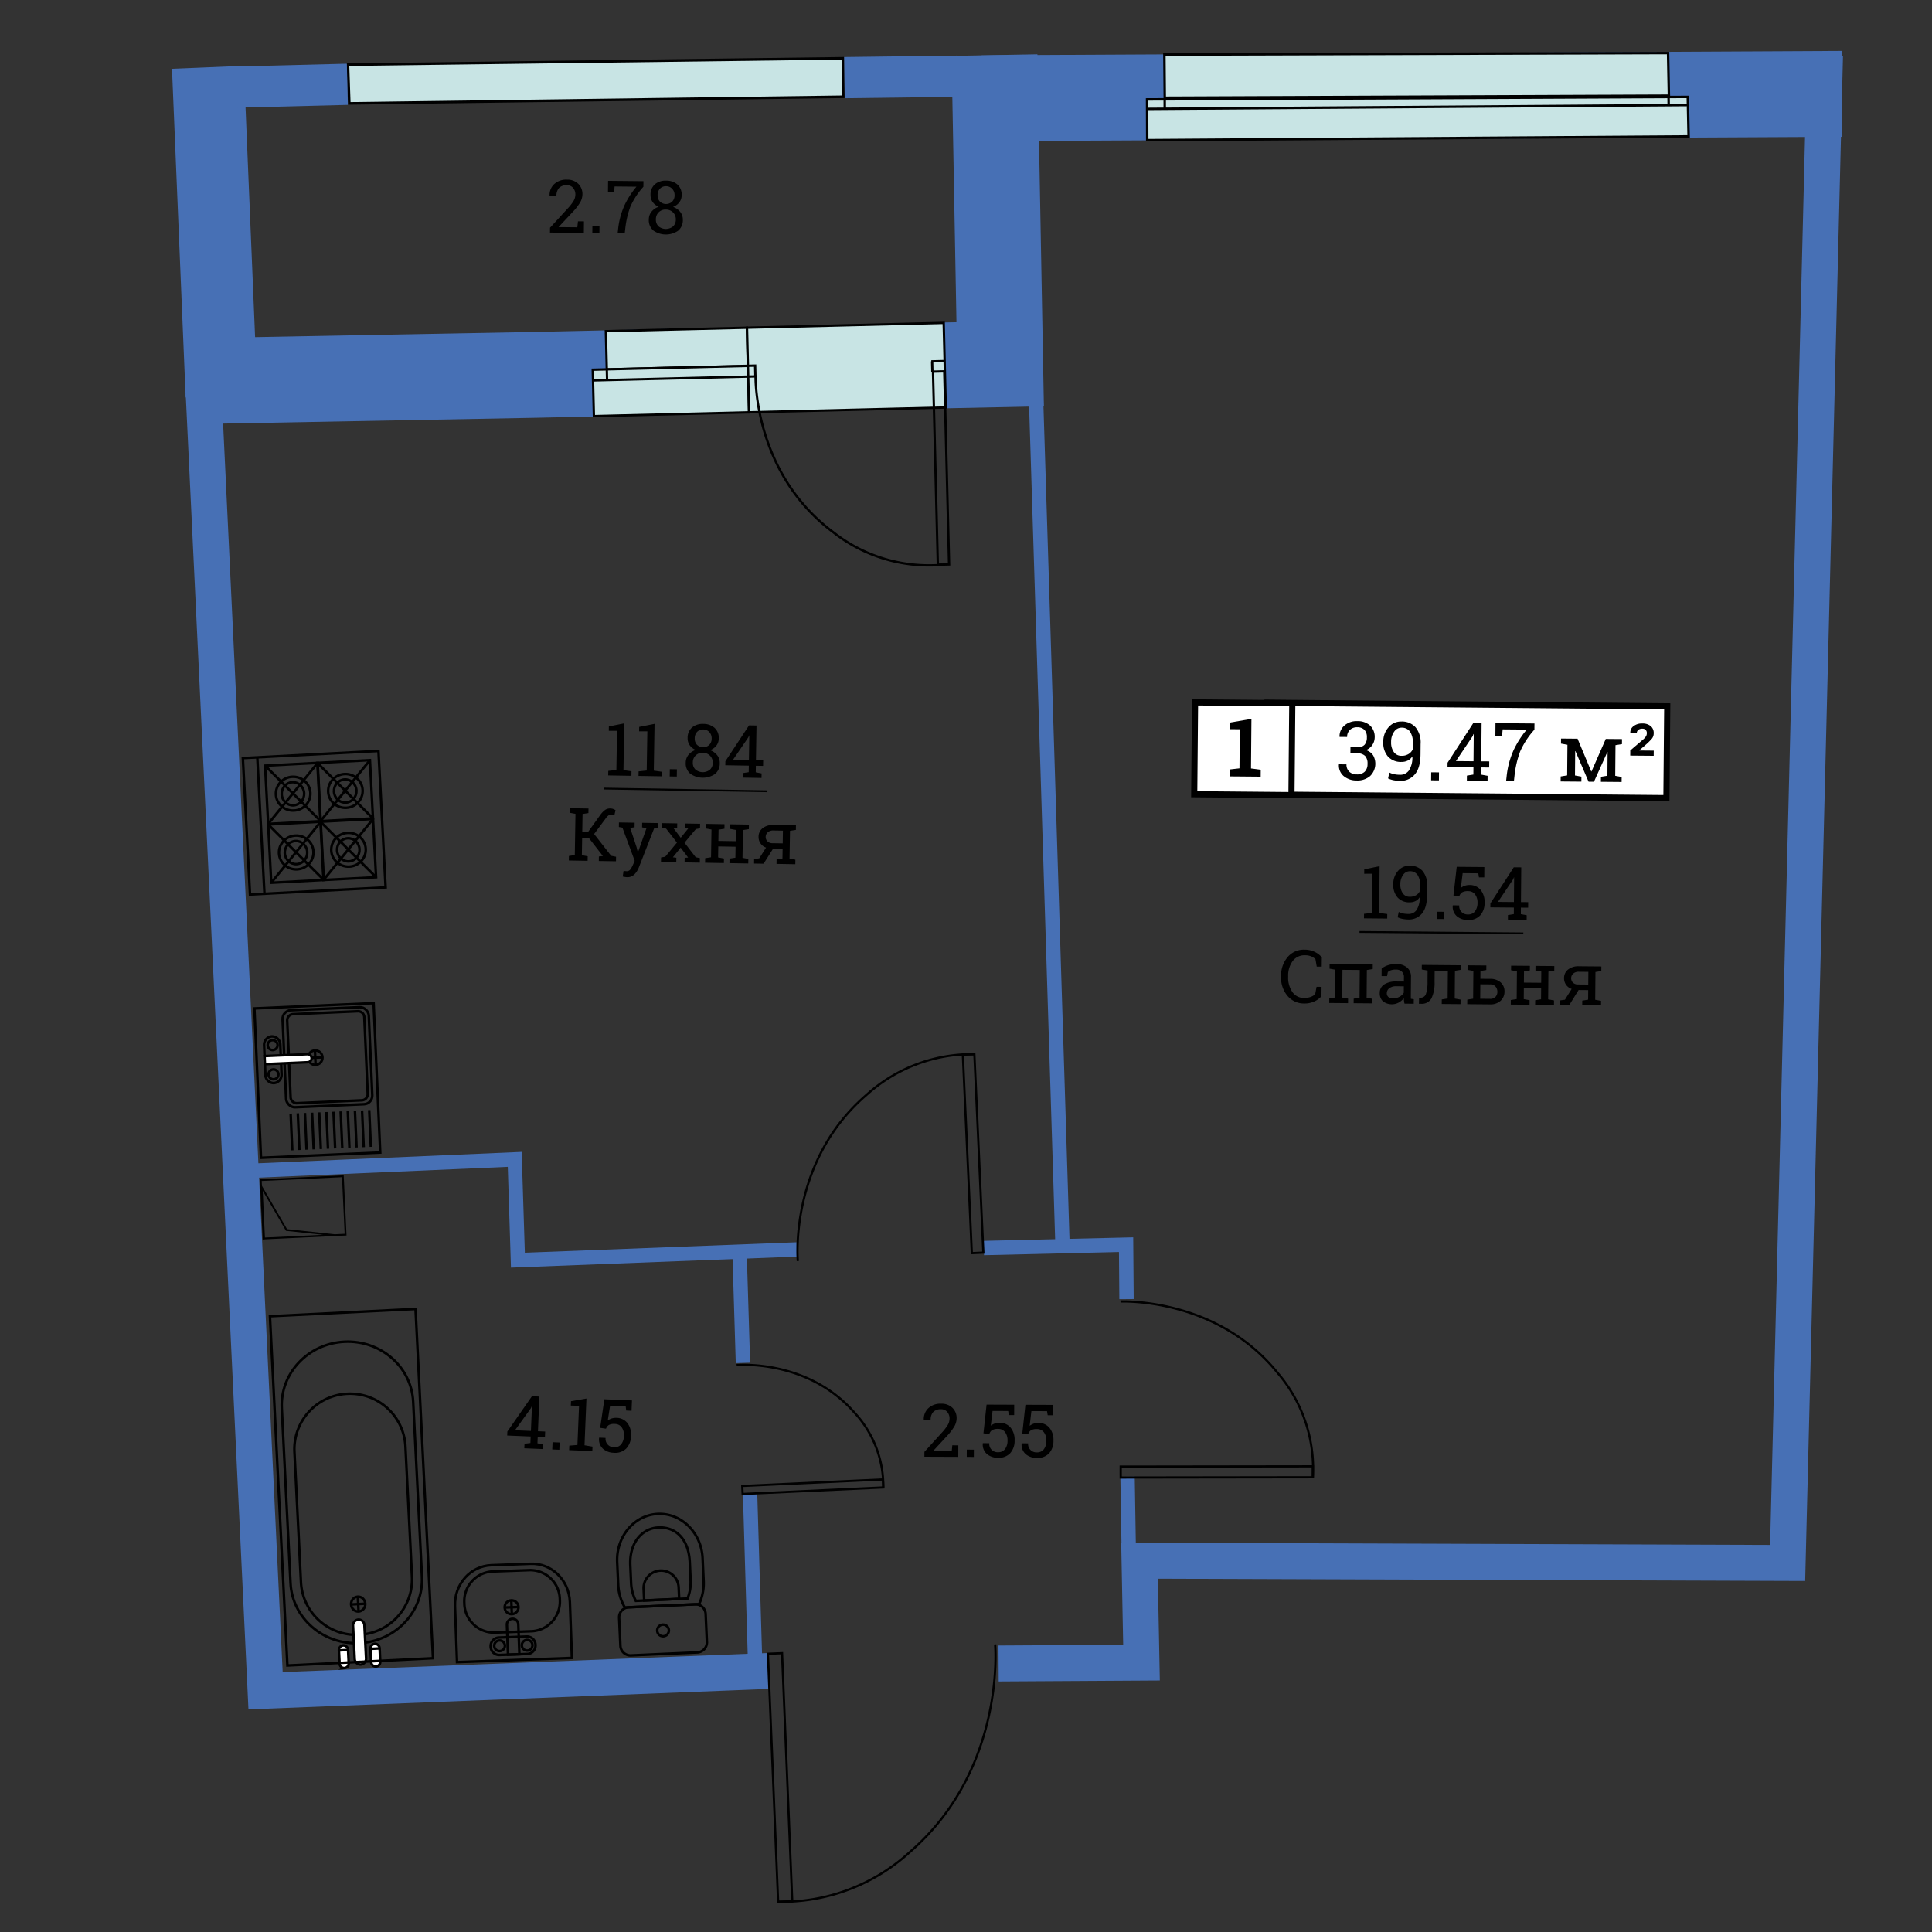 <svg id="Слой_1" data-name="Слой 1" xmlns="http://www.w3.org/2000/svg" viewBox="0 0 600 600"><rect x="0" y="0" width="600" height="600" fill="#333333" stroke="none"/><defs><style>.cls-1,.cls-11,.cls-13,.cls-15,.cls-17,.cls-18,.cls-2,.cls-3,.cls-4,.cls-6,.cls-8,.cls-9{fill:none;}.cls-1,.cls-18,.cls-2,.cls-3,.cls-4{stroke:#4770b5;}.cls-1,.cls-10,.cls-11,.cls-12,.cls-13,.cls-15,.cls-16,.cls-17,.cls-18,.cls-2,.cls-3,.cls-4,.cls-5,.cls-7,.cls-8,.cls-9{stroke-miterlimit:10;}.cls-1{stroke-width:26.664px;}.cls-2{stroke-width:11.161px;}.cls-3{stroke-width:22.321px;}.cls-4{stroke-width:4.457px;}.cls-10,.cls-5,.cls-7{fill:#c8e4e4;}.cls-10,.cls-11,.cls-12,.cls-13,.cls-15,.cls-16,.cls-17,.cls-5,.cls-7,.cls-8,.cls-9{stroke:#000;}.cls-5{stroke-width:0.8px;}.cls-7,.cls-8{stroke-width:0.724px;}.cls-9{stroke-width:0.686px;}.cls-10{stroke-width:0.762px;}.cls-11,.cls-12{stroke-width:0.782px;}.cls-12,.cls-14,.cls-16{fill:#fff;}.cls-13{stroke-width:0.558px;}.cls-15,.cls-16{stroke-width:1.905px;}.cls-17{stroke-width:0.56px;}.cls-18{stroke-width:12.786px;}</style></defs><title>aviator_k8_s1_e1_39_47</title><polyline class="cls-1" points="571.999 29.142 310.672 30.475 304.954 30.559"/><polyline class="cls-2" points="63.252 122.155 82.476 525.071 238.741 518.927"/><polyline class="cls-2" points="310.122 516.609 354.503 516.345 353.889 484.681 555.167 485.387 566.777 17.227"/><polyline class="cls-1" points="58.675 118.417 166.793 116.402 242.343 114.708"/><polyline class="cls-1" points="293.397 113.479 310.613 113.121 308.849 17.111"/><line class="cls-3" x1="64.568" y1="20.902" x2="68.812" y2="122.969"/><polyline class="cls-4" points="79.157 363.546 159.852 360.054 160.838 391.357 247.454 388.023"/><polyline class="cls-4" points="305.54 387.587 349.718 386.543 349.851 403.447"/><line class="cls-4" x1="350.173" y1="458.609" x2="350.522" y2="479.991"/><line class="cls-4" x1="229.702" y1="389.814" x2="230.727" y2="423.264"/><line class="cls-4" x1="232.949" y1="463.98" x2="234.549" y2="517.624"/><line class="cls-4" x1="321.711" y1="122.424" x2="330" y2="387.627"/><polygon class="cls-5" points="108.063 20.086 108.479 32.104 261.875 30.042 261.75 18.104 108.063 20.086"/><line class="cls-6" x1="289.657" y1="115.688" x2="286.272" y2="115.719"/><rect class="cls-7" x="188.295" y="102.312" width="43.822" height="11.854" transform="translate(-2.591 5.188) rotate(-1.405)"/><rect class="cls-7" x="184.257" y="114.216" width="48.209" height="14.428" transform="translate(-2.916 5.147) rotate(-1.405)"/><rect class="cls-7" x="232.304" y="101.023" width="61.1" height="26.282" transform="translate(-2.721 6.481) rotate(-1.405)"/><path class="cls-8" d="M184.5,118.135l50.16-1.243s-.715,30.025,24.258,48.5a48.093,48.093,0,0,0,33.656,10.018"/><rect class="cls-8" x="290.345" y="115.471" width="3.498" height="59.946" transform="matrix(1, -0.025, 0.025, 1, -3.479, 7.208)"/><line class="cls-8" x1="188.528" y1="117.766" x2="188.447" y2="114.466"/><polyline class="cls-8" points="234.594 116.845 234.513 113.544 230.135 113.652"/><line class="cls-8" x1="293.363" y1="112.128" x2="289.219" y2="112.23"/><line class="cls-8" x1="289.478" y1="112.223" x2="289.559" y2="115.524"/><path class="cls-9" d="M302.631,327.385a48.825,48.825,0,0,0-33.586,12.689c-24.145,20.772-21.274,51.549-21.274,51.549"/><rect class="cls-9" x="300.414" y="327.436" width="3.584" height="61.691" transform="translate(-15.894 14.034) rotate(-2.592)"/><path class="cls-9" d="M407.712,458.81a45.673,45.673,0,0,0-10.836-32.327c-19.045-23.724-48.9-22.283-48.9-22.283"/><rect class="cls-9" x="348.048" y="455.426" width="59.661" height="3.397" transform="translate(-0.642 0.531) rotate(-0.08)"/><path class="cls-9" d="M274.313,461.966a33.479,33.479,0,0,0-9-23.315c-14.728-16.745-36.544-14.706-36.544-14.706"/><rect class="cls-9" x="230.546" y="460.469" width="43.732" height="2.49" transform="translate(-21.129 12.195) rotate(-2.657)"/><path class="cls-9" d="M241.612,590.609a59.008,59.008,0,0,0,41.177-15.646c29.649-25.8,26.259-64.272,26.259-64.272"/><rect class="cls-9" x="240.063" y="513.47" width="4.389" height="77.08" transform="translate(-22.473 10.419) rotate(-2.355)"/><polygon class="cls-10" points="361.609 16.946 361.723 30.346 518.29 29.707 518.034 16.474 361.609 16.946"/><polygon class="cls-10" points="356.238 30.868 356.279 43.526 524.412 42.361 524.158 30.091 361.754 30.842 356.238 30.868"/><line class="cls-10" x1="361.708" y1="31.207" x2="361.719" y2="34.015"/><line class="cls-10" x1="356.248" y1="33.818" x2="524.21" y2="32.616"/><line class="cls-10" x1="518.196" y1="30.37" x2="518.218" y2="32.304"/><path class="cls-11" d="M111.613,510.28c-11.268.563-20.842-7.769-21.384-18.611l-2.716-54.324c-.542-10.843,8.153-20.088,19.421-20.651h0c11.268-.563,20.842,7.769,21.384,18.612l2.716,54.324c.542,10.842-8.153,20.088-19.421,20.651Z"/><path class="cls-11" d="M111.561,507.69a17.226,17.226,0,0,1-18.093-16.313l-2.024-40.487a17.226,17.226,0,0,1,16.376-18.036h0a17.226,17.226,0,0,1,18.092,16.313l2.024,40.487a17.226,17.226,0,0,1-16.375,18.036Z"/><path class="cls-12" d="M112.013,516.924a1.812,1.812,0,0,1-1.86-1.76l-.512-10.244a1.812,1.812,0,0,1,1.675-1.937h0a1.812,1.812,0,0,1,1.86,1.76l.512,10.244a1.812,1.812,0,0,1-1.675,1.937Z"/><path class="cls-12" d="M116.75,517.538a1.455,1.455,0,0,1-1.494-1.414l-.2-4.061a1.455,1.455,0,0,1,1.346-1.556h0a1.455,1.455,0,0,1,1.494,1.414l.2,4.061a1.455,1.455,0,0,1-1.346,1.556Z"/><line class="cls-11" x1="117.893" y1="511.921" x2="115.053" y2="512.063"/><path class="cls-12" d="M106.954,518.028a1.455,1.455,0,0,1-1.494-1.414l-.2-4.061A1.455,1.455,0,0,1,106.6,511h0a1.455,1.455,0,0,1,1.494,1.414l.2,4.061a1.455,1.455,0,0,1-1.346,1.556Z"/><line class="cls-11" x1="108.097" y1="512.411" x2="105.257" y2="512.553"/><ellipse class="cls-11" cx="111.239" cy="498.16" rx="2.205" ry="2.306" transform="translate(-24.734 6.176) rotate(-2.862)"/><line class="cls-11" x1="113.442" y1="498.05" x2="109.037" y2="498.271"/><line class="cls-11" x1="111.124" y1="495.857" x2="111.355" y2="500.464"/><rect class="cls-11" x="86.52" y="407.577" width="45.267" height="108.592" transform="translate(-22.925 6.026) rotate(-2.862)"/><path class="cls-11" d="M217.1,498.169a15.248,15.248,0,0,0,1.419-7.179l-.318-7.046c-.358-7.94-6.588-14.108-13.913-13.778s-12.975,7.035-12.617,14.975l.318,7.046a15.25,15.25,0,0,0,2.06,7.022Z"/><path class="cls-11" d="M213.513,496.438a13.243,13.243,0,0,0,.96-5.636l-.25-5.537c-.347-7.7-4.646-11.112-9.749-10.882s-9.045,4.722-8.73,11.716l.25,5.537a13.235,13.235,0,0,0,1.463,5.527Z"/><path class="cls-11" d="M210.921,496.555l-.167-3.7a5.442,5.442,0,0,0-10.871.49l.167,3.7Z"/><path class="cls-11" d="M195.891,514.1a3.133,3.133,0,0,1-3.22-3.042l-.387-8.578a3.133,3.133,0,0,1,2.932-3.32l20.707-.934a3.133,3.133,0,0,1,3.22,3.042l.387,8.578a3.133,3.133,0,0,1-2.933,3.32Z"/><circle class="cls-11" cx="205.916" cy="506.349" r="1.814" transform="translate(-22.613 9.796) rotate(-2.583)"/><path class="cls-11" d="M153.485,507.016a9.229,9.229,0,0,1-9.282-9.159h0a9.229,9.229,0,0,1,8.591-9.81l11.786-.43a9.229,9.229,0,0,1,9.282,9.159h0a9.229,9.229,0,0,1-8.591,9.81Z"/><circle class="cls-11" cx="158.872" cy="499.144" r="2.147" transform="translate(-18.08 6.12) rotate(-2.088)"/><line class="cls-11" x1="161.017" y1="499.066" x2="156.727" y2="499.223"/><line class="cls-11" x1="158.794" y1="496.999" x2="158.95" y2="501.29"/><path class="cls-11" d="M155.066,513.968a2.651,2.651,0,0,1-2.683-2.616h0a2.651,2.651,0,0,1,2.485-2.8l8.757-.319a2.651,2.651,0,0,1,2.683,2.616h0a2.651,2.651,0,0,1-2.486,2.8Z"/><circle class="cls-11" cx="163.712" cy="510.94" r="1.657" transform="translate(-18.506 6.304) rotate(-2.088)"/><circle class="cls-11" cx="155.143" cy="511.1" r="1.657" transform="translate(-18.518 5.992) rotate(-2.088)"/><path class="cls-11" d="M161.3,513.741l-.339-9.3a1.77,1.77,0,0,0-3.538.129l.339,9.3Z"/><path class="cls-11" d="M176.978,497.491c-.247-6.777-5.689-12.079-12.156-11.843l-12.262.447c-6.467.236-11.509,5.92-11.262,12.7l.634,17.388,35.68-1.3Z"/><rect class="cls-11" x="76.508" y="234.296" width="42.169" height="42.423" transform="translate(-13.262 5.468) rotate(-3.005)"/><line class="cls-11" x1="79.907" y1="235.195" x2="82.131" y2="277.559"/><rect class="cls-11" x="99.031" y="236.487" width="16.342" height="18.121" transform="translate(-12.727 5.958) rotate(-3.005)"/><ellipse class="cls-11" cx="107.275" cy="245.629" rx="5.361" ry="5.25" transform="translate(-12.731 5.962) rotate(-3.005)"/><ellipse class="cls-11" cx="107.209" cy="245.658" rx="3.493" ry="3.594" transform="translate(-12.732 5.959) rotate(-3.005)"/><line class="cls-11" x1="114.887" y1="236.071" x2="99.518" y2="255.025"/><line class="cls-11" x1="98.568" y1="236.928" x2="115.837" y2="254.168"/><rect class="cls-11" x="82.796" y="237.34" width="16.342" height="18.121" transform="translate(-12.794 5.108) rotate(-3.005)"/><ellipse class="cls-11" cx="91.04" cy="246.481" rx="5.361" ry="5.25" transform="translate(-12.798 5.112) rotate(-3.005)"/><ellipse class="cls-11" cx="90.973" cy="246.51" rx="3.493" ry="3.594" transform="translate(-12.799 5.109) rotate(-3.005)"/><line class="cls-11" x1="98.652" y1="236.924" x2="83.282" y2="255.877"/><line class="cls-11" x1="82.332" y1="237.781" x2="99.602" y2="255.02"/><rect class="cls-11" x="99.99" y="254.752" width="16.342" height="18.121" transform="translate(-13.683 6.034) rotate(-3.005)"/><ellipse class="cls-11" cx="108.234" cy="263.893" rx="5.361" ry="5.25" transform="translate(-13.687 6.038) rotate(-3.005)"/><ellipse class="cls-11" cx="108.168" cy="263.923" rx="3.493" ry="3.594" transform="translate(-13.689 6.034) rotate(-3.005)"/><line class="cls-11" x1="115.846" y1="254.336" x2="100.477" y2="273.289"/><line class="cls-11" x1="99.527" y1="255.193" x2="116.796" y2="272.433"/><rect class="cls-11" x="83.755" y="255.605" width="16.342" height="18.121" transform="translate(-13.75 5.184) rotate(-3.005)"/><ellipse class="cls-11" cx="91.999" cy="264.746" rx="5.361" ry="5.25" transform="translate(-13.754 5.188) rotate(-3.005)"/><ellipse class="cls-11" cx="91.932" cy="264.775" rx="3.493" ry="3.594" transform="translate(-13.756 5.184) rotate(-3.005)"/><line class="cls-11" x1="99.611" y1="255.189" x2="84.241" y2="274.142"/><line class="cls-11" x1="83.291" y1="256.045" x2="100.561" y2="273.285"/><rect class="cls-11" x="80.011" y="312.337" width="37.065" height="46.429" transform="translate(-14.739 4.685) rotate(-2.534)"/><line class="cls-11" x1="115.171" y1="356.163" x2="114.666" y2="344.764"/><line class="cls-11" x1="112.953" y1="356.261" x2="112.448" y2="344.862"/><line class="cls-11" x1="110.734" y1="356.359" x2="110.23" y2="344.96"/><line class="cls-11" x1="108.516" y1="356.457" x2="108.012" y2="345.058"/><line class="cls-11" x1="106.298" y1="356.555" x2="105.793" y2="345.156"/><line class="cls-11" x1="104.08" y1="356.654" x2="103.575" y2="345.255"/><line class="cls-11" x1="101.861" y1="356.752" x2="101.357" y2="345.353"/><line class="cls-11" x1="99.643" y1="356.85" x2="99.139" y2="345.451"/><line class="cls-11" x1="97.425" y1="356.948" x2="96.92" y2="345.549"/><line class="cls-11" x1="95.207" y1="357.046" x2="94.702" y2="345.647"/><line class="cls-11" x1="92.989" y1="357.144" x2="92.484" y2="345.745"/><line class="cls-11" x1="90.77" y1="357.243" x2="90.266" y2="345.844"/><rect class="cls-11" x="88.293" y="313.254" width="26.795" height="30.159" rx="2.677" ry="2.677" transform="translate(-14.416 4.817) rotate(-2.534)"/><path class="cls-11" d="M89.2,317a1.922,1.922,0,0,1,1.785-2.047l20.2-.894a1.922,1.922,0,0,1,1.959,1.881l1.05,23.722a1.921,1.921,0,0,1-1.785,2.047l-20.2.894a1.921,1.921,0,0,1-1.959-1.881Z"/><circle class="cls-11" cx="97.909" cy="328.462" r="2.243" transform="translate(-14.426 4.65) rotate(-2.534)"/><line class="cls-11" x1="98.008" y1="330.703" x2="97.81" y2="326.221"/><line class="cls-11" x1="100.149" y1="328.363" x2="95.668" y2="328.561"/><path class="cls-11" d="M82.019,324.662a2.609,2.609,0,0,1,2.393-2.8h0a2.609,2.609,0,0,1,2.632,2.579l.4,9.116a2.609,2.609,0,0,1-2.394,2.8h0a2.608,2.608,0,0,1-2.631-2.579Z"/><circle class="cls-11" cx="84.934" cy="333.655" r="1.537" transform="translate(-14.668 4.081) rotate(-2.534)"/><circle class="cls-11" cx="84.673" cy="324.566" r="1.537" transform="translate(-14.266 4.061) rotate(-2.534)"/><path class="cls-12" d="M82.276,330.478l13.3-.589a1.255,1.255,0,1,0-.111-2.508l-13.3.589Z"/><polyline class="cls-13" points="103.968 383.586 88.983 381.979 81.266 368.682 82.014 384.616 104.687 383.552 107.327 383.428 106.477 365.301 80.706 366.51"/><line class="cls-13" x1="81.854" y1="384.92" x2="80.99" y2="366.496"/><rect class="cls-14" x="441.126" y="170.894" width="28.509" height="124.167" transform="translate(218.488 686.334) rotate(-89.506)"/><rect class="cls-15" x="441.126" y="170.894" width="28.509" height="124.167" transform="matrix(0.009, -1, 1, 0.009, 218.488, 686.334)"/><rect class="cls-16" x="371.08" y="218.116" width="30.198" height="28.517" transform="matrix(1, 0.009, -0.009, 1, 2.017, -3.319)"/><path d="M381.9,238.963l3.031-.342.1-12.137-3.065-.026.018-2.057,6.658-1.148-.133,15.4,3.025.394-.019,2.154-9.638-.083Z"/><path d="M419.4,232.039l2.118.018a2.814,2.814,0,0,0,2.289-.788,3.406,3.406,0,0,0,.691-2.241,3.263,3.263,0,0,0-.742-2.343,2.965,2.965,0,0,0-2.245-.819,3.122,3.122,0,0,0-2.28.81,2.944,2.944,0,0,0-.873,2.2l-2.327-.02-.024-.075a4.337,4.337,0,0,1,1.5-3.439,5.658,5.658,0,0,1,4.02-1.386,5.715,5.715,0,0,1,3.95,1.355,4.811,4.811,0,0,1,1.446,3.788,4.3,4.3,0,0,1-2.717,3.864,3.947,3.947,0,0,1,2.27,1.682,5.312,5.312,0,0,1-.991,6.379,6.005,6.005,0,0,1-4.117,1.367,6.159,6.159,0,0,1-4.051-1.356,4.25,4.25,0,0,1-1.509-3.6l.038-.074,2.314.02a2.987,2.987,0,0,0,.849,2.262,3.288,3.288,0,0,0,2.375.857,3.348,3.348,0,0,0,2.419-.816,3.273,3.273,0,0,0,.894-2.466,3.383,3.383,0,0,0-.753-2.458,3.318,3.318,0,0,0-2.443-.806l-2.118-.018Z"/><path d="M434.765,240.616a3.286,3.286,0,0,0,2.773-1.312,7.331,7.331,0,0,0,1.09-4.295l-.048-.06a3.294,3.294,0,0,1-1.389,1.257,4.419,4.419,0,0,1-2,.425,5.391,5.391,0,0,1-4.122-1.654,6.4,6.4,0,0,1-1.475-4.562,6.6,6.6,0,0,1,1.658-4.584,5.1,5.1,0,0,1,3.949-1.755,5.726,5.726,0,0,1,4.41,1.79,7.409,7.409,0,0,1,1.573,5.2l-.028,3.236q-.036,4.2-1.783,6.216a5.758,5.758,0,0,1-4.626,1.988,10.965,10.965,0,0,1-1.912-.191,7,7,0,0,1-1.749-.566l.384-1.831a6.548,6.548,0,0,0,1.528.527A9.377,9.377,0,0,0,434.765,240.616Zm.445-5.892a4.022,4.022,0,0,0,2.239-.561,3.325,3.325,0,0,0,1.3-1.466l.016-1.893a5.927,5.927,0,0,0-.873-3.59,3.1,3.1,0,0,0-2.631-1.228,2.748,2.748,0,0,0-2.282,1.234,5.281,5.281,0,0,0-.956,3.217,5.076,5.076,0,0,0,.834,3.1A2.777,2.777,0,0,0,435.21,234.724Z"/><path d="M446.874,242.357l-2.423-.021.021-2.485,2.423.021Z"/><path d="M460.023,236.44l2.474.021-.016,1.893-2.474-.021-.019,2.239,2,.363-.013,1.551-6.426-.055.013-1.551,2.01-.329.019-2.239-8.049-.069.012-1.365,8.01-12.352,2.559.022Zm-7.876-.068,5.464.047.073-8.433-.074-.027-.251.653Z"/><path d="M476.528,226.6a25.273,25.273,0,0,0-4.446,6.81,30.6,30.6,0,0,0-1.706,7.217l-.214,1.933-2.423-.021.212-1.933a26.378,26.378,0,0,1,2.072-7.552,29.237,29.237,0,0,1,4.131-6.474l-7.484-.064-.2,2.055-2.068-.018.034-3.965,12.111.1Z"/><path d="M494.179,239.588h.074l4.432-10.1,3.041.026,2,.017-.013,1.562-2.008.329-.082,9.511,2,.363-.013,1.551-6.437-.055.013-1.551,2.01-.329.063-7.346-.074-.027-4.166,9.234-1.674-.014-4.079-9.5-.075.025-.065,7.544,2,.363-.013,1.551-6.437-.055.013-1.551,2.01-.329.082-9.511-2-.363.013-1.562,2.007.017,3.126.027Z"/><path d="M513.57,234.722l-7.287-.063.014-1.6,3.746-3.193a5.248,5.248,0,0,0,1.124-1.181,1.943,1.943,0,0,0,.273-.987,1.434,1.434,0,0,0-.335-1,1.362,1.362,0,0,0-1.055-.389,1.881,1.881,0,0,0-1.277.38,1.286,1.286,0,0,0-.459,1.008l-1.981-.017-.024-.075a2.4,2.4,0,0,1,.978-2.071,4.175,4.175,0,0,1,2.777-.839,3.915,3.915,0,0,1,2.59.811,2.738,2.738,0,0,1,.916,2.221,2.6,2.6,0,0,1-.561,1.669,18.879,18.879,0,0,1-1.994,1.966l-1.9,1.646.024.075,4.443.038Z"/><path d="M410.474,300.2l-1.551-.013-.393-2.3a4.251,4.251,0,0,0-1.309-.871,4.713,4.713,0,0,0-1.861-.351,4.559,4.559,0,0,0-3.91,1.8,7.606,7.606,0,0,0-1.4,4.645l0,.257a7.763,7.763,0,0,0,1.293,4.68,4.3,4.3,0,0,0,3.683,1.881,5.58,5.58,0,0,0,2.012-.329,3.847,3.847,0,0,0,1.4-.836l.433-2.3,1.551.013-.025,2.89a6.039,6.039,0,0,1-2.123,1.592,7.1,7.1,0,0,1-3.265.682,6.572,6.572,0,0,1-5.18-2.388,8.675,8.675,0,0,1-1.98-5.91l0-.234a8.772,8.772,0,0,1,2.048-5.89,6.554,6.554,0,0,1,5.254-2.295,7.1,7.1,0,0,1,3.252.746,6.321,6.321,0,0,1,2.1,1.633Z"/><path d="M412.821,310.078l1.822-.3.074-8.626-1.816-.328.012-1.417,13.413.116-.012,1.417-1.822.3-.074,8.626,1.816.328-.012,1.406-5.836-.05.012-1.406,1.822-.3.074-8.615-5.379-.046-.074,8.615,1.816.328-.012,1.406-5.836-.05Z"/><path d="M436.176,311.686q-.1-.492-.149-.883t-.071-.782a5.325,5.325,0,0,1-1.6,1.344,4.566,4.566,0,0,1-4.9-.422,3.393,3.393,0,0,1-.96-2.6,3,3,0,0,1,1.412-2.636,6.77,6.77,0,0,1,3.819-.9l2.265.02.012-1.406a2.166,2.166,0,0,0-.655-1.683,2.624,2.624,0,0,0-1.858-.637,4.567,4.567,0,0,0-1.458.2,2.735,2.735,0,0,0-1.026.571l-.245,1.27-1.7-.015.02-2.343a6.607,6.607,0,0,1,2.007-1.039,8,8,0,0,1,2.548-.372,5.058,5.058,0,0,1,3.316,1.078,3.67,3.67,0,0,1,1.246,3.013l-.05,5.814q0,.234,0,.458t.024.447l.892.13-.012,1.406Zm-3.524-1.637a3.908,3.908,0,0,0,2-.507,3.254,3.254,0,0,0,1.305-1.25l.017-1.986-2.343-.02a3.344,3.344,0,0,0-2.142.606,1.879,1.879,0,0,0-.8,1.511,1.512,1.512,0,0,0,.481,1.217A2.264,2.264,0,0,0,432.653,310.048Z"/><path d="M445.55,301.432l-.029,3.415a11.116,11.116,0,0,1-.988,5.237,3.4,3.4,0,0,1-3.245,1.646l-.625-.005.05-1.874.458-.007a1.657,1.657,0,0,0,1.656-1.135,11.454,11.454,0,0,0,.5-3.879l.03-3.426-1.816-.328.012-1.417,10.311.089,1.819.016-.012,1.417-1.822.3-.074,8.626,1.816.328-.012,1.406-5.836-.05.012-1.406,1.822-.3.074-8.615Z"/><path d="M459.782,299.814l-.036,4.151,2.991.026a4.791,4.791,0,0,1,3.327,1.115,3.659,3.659,0,0,1,1.17,2.841,3.777,3.777,0,0,1-1.224,2.869,4.673,4.673,0,0,1-3.341,1.1l-7.008-.06.012-1.406,1.822-.3.074-8.626-1.816-.328.012-1.417,1.819.016Zm1.819.016-.012,1.417-1.822.3.015-1.73Zm-1.87,5.854-.039,4.486,2.991.026a2.23,2.23,0,0,0,1.763-.617,2.271,2.271,0,0,0,.577-1.572,2.411,2.411,0,0,0-.555-1.6,2.155,2.155,0,0,0-1.746-.7Z"/><path d="M469.277,301.313l.012-1.417,5.836.05-.012,1.417-1.822.3-.03,3.493,5.368.046.03-3.493-1.816-.328.012-1.417,1.819.016,2.21.019,1.819.016-.012,1.417-1.822.3-.074,8.626,1.816.328-.012,1.406-5.847-.05.012-1.406,1.822-.3.029-3.415-5.368-.046-.029,3.415,1.816.328-.012,1.406-5.836-.05.012-1.406,1.822-.3.074-8.626Z"/><path d="M491.382,310.755l1.822-.3.026-2.968-2.979-.026-2.9,4.662L484.4,312.1l.012-1.406,1.587-.221,2.093-3.352a3.442,3.442,0,0,1-2.359-3.391,3.3,3.3,0,0,1,1.262-2.649,5.14,5.14,0,0,1,3.4-1l5.1.044,1.819.016-.012,1.417-1.822.3-.074,8.626,1.816.328-.012,1.406-5.836-.05Zm-3.444-6.982a1.9,1.9,0,0,0,.541,1.377,2.194,2.194,0,0,0,1.641.583l3.125.027.034-3.95-2.9-.025a2.494,2.494,0,0,0-1.813.583A1.9,1.9,0,0,0,487.938,303.773Z"/><path d="M423.613,283.8l2.513-.291.1-12.175-2.556.023.012-1.373L428.45,269l-.125,14.529,2.5.334-.012,1.406L423.6,285.2Z"/><path d="M437.384,283.839a2.978,2.978,0,0,0,2.516-1.187,6.656,6.656,0,0,0,.988-3.894l-.044-.056a2.966,2.966,0,0,1-1.26,1.139,3.987,3.987,0,0,1-1.811.386,4.873,4.873,0,0,1-3.737-1.5,5.794,5.794,0,0,1-1.337-4.133,5.967,5.967,0,0,1,1.5-4.153,4.619,4.619,0,0,1,3.579-1.595,5.2,5.2,0,0,1,4,1.623,6.724,6.724,0,0,1,1.427,4.718l-.025,2.935q-.033,3.805-1.617,5.633a5.213,5.213,0,0,1-4.195,1.805,10.007,10.007,0,0,1-1.734-.175,6.327,6.327,0,0,1-1.586-.512l.349-1.66a5.872,5.872,0,0,0,1.385.477A8.343,8.343,0,0,0,437.384,283.839Zm.4-5.342a3.652,3.652,0,0,0,2.03-.507,3.032,3.032,0,0,0,1.178-1.329l.015-1.719a5.372,5.372,0,0,0-.792-3.254,2.807,2.807,0,0,0-2.384-1.114,2.494,2.494,0,0,0-2.069,1.12,4.787,4.787,0,0,0-.868,2.916,4.594,4.594,0,0,0,.757,2.811A2.514,2.514,0,0,0,437.787,278.5Z"/><path d="M448.363,285.418l-2.2-.019.019-2.254,2.2.019Z"/><path d="M459.3,272.477l-.2-1.263-4.854-.042-.564,4.56a4.976,4.976,0,0,1,1.138-.623,4.321,4.321,0,0,1,1.459-.259,4.372,4.372,0,0,1,3.519,1.492,5.882,5.882,0,0,1,1.254,4.006,5.716,5.716,0,0,1-1.345,3.917,4.83,4.83,0,0,1-3.835,1.451,5.215,5.215,0,0,1-3.422-1.157,3.908,3.908,0,0,1-1.283-3.326l.023-.067,1.986.017a2.585,2.585,0,0,0,2.71,2.813,2.593,2.593,0,0,0,2.173-.963,4.251,4.251,0,0,0,.793-2.683,4.085,4.085,0,0,0-.753-2.581,2.576,2.576,0,0,0-2.14-1.015,3.482,3.482,0,0,0-1.884.374,2.216,2.216,0,0,0-.864,1.187l-1.828-.205L452.4,269.2l8.581.074-.028,3.214Z"/><path d="M472.346,280.156l2.243.019-.015,1.719-2.243-.019-.018,2.031,1.816.328-.012,1.406-5.825-.05.012-1.406,1.822-.3.018-2.031-7.3-.063.011-1.239,7.261-11.2,2.321.02Zm-7.142-.062,4.955.043.066-7.644-.067-.023-.228.59Z"/><line class="cls-17" x1="422.213" y1="289.426" x2="473.079" y2="289.864"/><path d="M176.683,265.834l1.824-.283.21-12.8-1.814-.342.023-1.417,5.836.1-.023,1.417-1.824.283-.092,5.59,1.774.029,3.758-5.229a7.219,7.219,0,0,1,1.6-1.678,2.733,2.733,0,0,1,1.558-.425,2.674,2.674,0,0,1,.885.145,4.094,4.094,0,0,1,.758.384l-.349,1.546c-.2-.04-.376-.073-.528-.1a2.686,2.686,0,0,0-.451-.048,1.412,1.412,0,0,0-.892.264,4.608,4.608,0,0,0-.858.935l-3.572,4.808,5.291,6.761,1.524.3-.023,1.406-5.334-.088.023-1.406,1.241-.136-4.339-5.585-2.1-.034-.088,5.356,1.814.342-.023,1.406-5.836-.1Z"/><path d="M204.261,257.034l-1.085.15-4.8,12.265a6.217,6.217,0,0,1-1.351,2.1,3.037,3.037,0,0,1-2.325.866,4.808,4.808,0,0,1-.668-.074c-.275-.045-.486-.086-.634-.126l.252-1.726a2.945,2.945,0,0,1,.4.029q.463.041.585.043a1.346,1.346,0,0,0,1.148-.588,6.958,6.958,0,0,0,.782-1.39l.545-1.241-3.815-10.309-1.1-.2.023-1.417,4.876.08-.023,1.417-1.365.2,1.989,5.993.376,1.546h.067l2.634-7.457-1.369-.246.023-1.417,4.865.08Z"/><path d="M205.3,266.3l1.3-.235,3.632-4.382-3.377-4.352-1.29-.278.023-1.417,4.731.078-.023,1.417-1.1.116,2.206,2.938,2.313-2.875-1.08-.141.023-1.417,4.764.078-.023,1.417-1.3.235-3.518,4.239,3.475,4.5,1.3.278-.023,1.406-4.731-.078.023-1.406,1.073-.105-2.316-3.074-2.415,3,1.08.141-.023,1.406-4.753-.078Z"/><path d="M219.146,257.279l.023-1.417,5.836.1-.023,1.417-1.824.283-.057,3.492,5.367.088.057-3.492-1.814-.342.023-1.417,1.819.03,2.209.036,1.819.03-.023,1.417-1.824.283-.142,8.625,1.814.342-.023,1.406-5.847-.1.023-1.406,1.824-.283.056-3.414-5.367-.088-.056,3.414,1.814.342-.023,1.406-5.836-.1.023-1.406,1.824-.283.142-8.625Z"/><path d="M241.176,266.893,243,266.61l.049-2.968-2.979-.049-2.933,4.639-2.957-.049.023-1.406,1.588-.208,2.12-3.336a3.442,3.442,0,0,1-2.332-3.409,3.3,3.3,0,0,1,1.282-2.639,5.14,5.14,0,0,1,3.409-.978l5.1.084,1.819.03-.023,1.417-1.824.283-.142,8.625,1.814.342-.023,1.406-5.836-.1Zm-3.389-7.009a1.9,1.9,0,0,0,.53,1.382,2.194,2.194,0,0,0,1.636.6l3.124.051.065-3.95-2.9-.048a2.494,2.494,0,0,0-1.817.569A1.9,1.9,0,0,0,237.787,259.884Z"/><path d="M188.906,239.408l2.516-.271.2-12.173-2.556,0,.023-1.372,4.77-.948-.239,14.528,2.494.353-.023,1.406-7.208-.118Z"/><path d="M198.324,239.563l2.516-.271.2-12.173-2.556,0,.023-1.372,4.77-.948-.239,14.528,2.494.353-.023,1.406-7.208-.118Z"/><path d="M210.184,241.164l-2.2-.036.037-2.254,2.2.036Z"/><path d="M223.213,229.368a3.6,3.6,0,0,1-.751,2.212,4.237,4.237,0,0,1-1.954,1.393,4.863,4.863,0,0,1,2.223,1.577,3.756,3.756,0,0,1,.8,2.435,4.181,4.181,0,0,1-1.524,3.42,6.758,6.758,0,0,1-7.649-.126,4.2,4.2,0,0,1-1.394-3.468,3.8,3.8,0,0,1,.865-2.408,4.755,4.755,0,0,1,2.257-1.5,4.1,4.1,0,0,1-1.885-1.456,3.678,3.678,0,0,1-.655-2.236,4.188,4.188,0,0,1,1.377-3.289,5.1,5.1,0,0,1,3.506-1.107,5.193,5.193,0,0,1,3.479,1.222A4.136,4.136,0,0,1,223.213,229.368Zm-1.865,7.537a2.937,2.937,0,0,0-.845-2.213,3.067,3.067,0,0,0-2.218-.9,2.929,2.929,0,0,0-3.119,3.007,2.834,2.834,0,0,0,.807,2.186,3.576,3.576,0,0,0,4.48.066A2.8,2.8,0,0,0,221.348,236.9Zm-.334-7.528a2.784,2.784,0,0,0-.72-2.01,2.513,2.513,0,0,0-1.889-.823,2.479,2.479,0,0,0-1.9.735,2.829,2.829,0,0,0-.753,2.012,2.731,2.731,0,0,0,.693,2,2.795,2.795,0,0,0,3.8.062A2.708,2.708,0,0,0,221.014,229.377Z"/><path d="M234.766,236.1l2.243.037-.028,1.718-2.243-.037-.033,2.031,1.814.342-.023,1.406-5.825-.1.023-1.406,1.824-.283.033-2.031-7.3-.12.02-1.239,7.348-11.141,2.321.038Zm-7.141-.117,4.954.081.126-7.643-.067-.023-.233.588Z"/><line class="cls-17" x1="187.466" y1="244.901" x2="238.326" y2="245.737"/><path d="M170.8,72.222l.015-1.506,5.382-5.861a14.929,14.929,0,0,0,1.962-2.514,3.985,3.985,0,0,0,.527-1.914,3.028,3.028,0,0,0-.694-2.053,2.366,2.366,0,0,0-1.877-.852,3.218,3.218,0,0,0-2.486.834,3.458,3.458,0,0,0-.817,2.425L170.7,60.76l-.022-.067A4.58,4.58,0,0,1,172.1,57.18a5.459,5.459,0,0,1,4.026-1.388,4.788,4.788,0,0,1,3.486,1.311,4.377,4.377,0,0,1,1.267,3.268,5.172,5.172,0,0,1-.813,2.648,17.3,17.3,0,0,1-2.244,2.846l-4.321,4.61.022.056,5.769.058.2-1.862,1.864.019-.036,3.582Z"/><path d="M186.152,72.376l-2.2-.022.023-2.254,2.2.022Z"/><path d="M199.812,57.994a22.921,22.921,0,0,0-4.041,6.168,27.784,27.784,0,0,0-1.556,6.543l-.2,1.75-2.2-.022.2-1.75a23.855,23.855,0,0,1,1.888-6.844,26.48,26.48,0,0,1,3.753-5.866l-6.785-.068-.186,1.862-1.875-.019.036-3.593,10.98.11Z"/><path d="M211.693,60.625a3.6,3.6,0,0,1-.737,2.217,4.237,4.237,0,0,1-1.945,1.405,4.863,4.863,0,0,1,2.233,1.563,3.756,3.756,0,0,1,.818,2.43,4.181,4.181,0,0,1-1.5,3.43,6.758,6.758,0,0,1-7.649-.077,4.2,4.2,0,0,1-1.416-3.459,3.8,3.8,0,0,1,.85-2.413,4.755,4.755,0,0,1,2.247-1.518,4.1,4.1,0,0,1-1.894-1.444,3.678,3.678,0,0,1-.669-2.231,4.188,4.188,0,0,1,1.356-3.3,5.1,5.1,0,0,1,3.5-1.129,5.193,5.193,0,0,1,3.487,1.2A4.136,4.136,0,0,1,211.693,60.625Zm-1.817,7.548a2.937,2.937,0,0,0-.859-2.207,3.067,3.067,0,0,0-2.223-.882,2.929,2.929,0,0,0-3.1,3.027,2.834,2.834,0,0,0,.821,2.181,3.576,3.576,0,0,0,4.48.038A2.8,2.8,0,0,0,209.876,68.173Zm-.382-7.526a2.784,2.784,0,0,0-.733-2.005,2.513,2.513,0,0,0-1.895-.811,2.479,2.479,0,0,0-1.9.747,2.829,2.829,0,0,0-.74,2.016,2.731,2.731,0,0,0,.705,1.994,2.795,2.795,0,0,0,3.805.038A2.708,2.708,0,0,0,209.494,60.648Z"/><path d="M167.066,444.488l2.241.093-.071,1.717-2.241-.093-.084,2.029,1.8.388-.058,1.4-5.82-.242.058-1.4,1.83-.237.084-2.029-7.292-.3.051-1.238,7.626-10.953,2.319.1Zm-7.136-.3,4.951.206.318-7.638-.066-.025-.248.582Z"/><path d="M173.707,450.237l-2.2-.091.094-2.252,2.2.091Z"/><path d="M176.8,448.959l2.522-.208.506-12.165-2.555-.062.057-1.371,4.793-.828-.6,14.517,2.485.416-.058,1.4-7.2-.3Z"/><path d="M194.475,438.055l-.159-1.269-4.85-.2-.714,4.539a4.976,4.976,0,0,1,1.158-.585,4.321,4.321,0,0,1,1.466-.211,4.372,4.372,0,0,1,3.468,1.607,5.882,5.882,0,0,1,1.122,4.045,5.716,5.716,0,0,1-1.473,3.87,4.83,4.83,0,0,1-3.881,1.324,5.215,5.215,0,0,1-3.382-1.269,3.908,3.908,0,0,1-1.172-3.366l.025-.066,1.985.083a2.585,2.585,0,0,0,2.616,2.9,2.593,2.593,0,0,0,2.2-.891,4.251,4.251,0,0,0,.881-2.655,4.085,4.085,0,0,0-.668-2.6,2.576,2.576,0,0,0-2.1-1.085,3.482,3.482,0,0,0-1.895.312,2.216,2.216,0,0,0-.9,1.158l-1.821-.266,1.307-8.87,8.574.357-.134,3.211Z"/><path d="M287.077,452.4l.006-1.507L292.43,445a14.929,14.929,0,0,0,1.946-2.526,3.985,3.985,0,0,0,.515-1.917,3.028,3.028,0,0,0-.706-2.049,2.366,2.366,0,0,0-1.883-.841,3.218,3.218,0,0,0-2.481.849,3.458,3.458,0,0,0-.8,2.43l-2.109-.008-.022-.067a4.58,4.58,0,0,1,1.4-3.521,5.459,5.459,0,0,1,4.018-1.412,4.788,4.788,0,0,1,3.493,1.29,4.377,4.377,0,0,1,1.287,3.26,5.172,5.172,0,0,1-.8,2.653A17.3,17.3,0,0,1,294.066,446l-4.293,4.637.022.056,5.769.023.186-1.863,1.864.007-.014,3.582Z"/><path d="M302.433,452.459l-2.2-.009.009-2.254,2.2.009Z"/><path d="M313.309,439.468l-.207-1.262-4.854-.019-.543,4.562a4.976,4.976,0,0,1,1.135-.628,4.321,4.321,0,0,1,1.457-.266,4.372,4.372,0,0,1,3.526,1.476,5.882,5.882,0,0,1,1.273,4,5.716,5.716,0,0,1-1.327,3.923,4.83,4.83,0,0,1-3.828,1.469,5.215,5.215,0,0,1-3.427-1.141,3.908,3.908,0,0,1-1.3-3.32l.023-.067,1.986.008a2.585,2.585,0,0,0,2.723,2.8,2.593,2.593,0,0,0,2.169-.973,4.251,4.251,0,0,0,.781-2.686,4.085,4.085,0,0,0-.765-2.577,2.576,2.576,0,0,0-2.144-1.005,3.482,3.482,0,0,0-1.882.383,2.216,2.216,0,0,0-.858,1.191l-1.829-.2.973-8.913,8.582.034-.013,3.214Z"/><path d="M325.372,439.516l-.207-1.262-4.854-.019-.543,4.562a4.976,4.976,0,0,1,1.135-.628,4.321,4.321,0,0,1,1.457-.266,4.372,4.372,0,0,1,3.526,1.476,5.882,5.882,0,0,1,1.273,4,5.716,5.716,0,0,1-1.327,3.923,4.83,4.83,0,0,1-3.828,1.469,5.215,5.215,0,0,1-3.427-1.141,3.908,3.908,0,0,1-1.3-3.32l.023-.067,1.986.008a2.585,2.585,0,0,0,2.723,2.8,2.593,2.593,0,0,0,2.169-.973,4.251,4.251,0,0,0,.781-2.686,4.085,4.085,0,0,0-.765-2.577,2.576,2.576,0,0,0-2.144-1.005,3.482,3.482,0,0,0-1.882.383,2.216,2.216,0,0,0-.858,1.191l-1.829-.2.973-8.913,8.582.034-.013,3.214Z"/><line class="cls-18" x1="72.75" y1="27.063" x2="107.876" y2="26.172"/><line class="cls-18" x1="262.249" y1="24.107" x2="297.375" y2="23.661"/></svg>